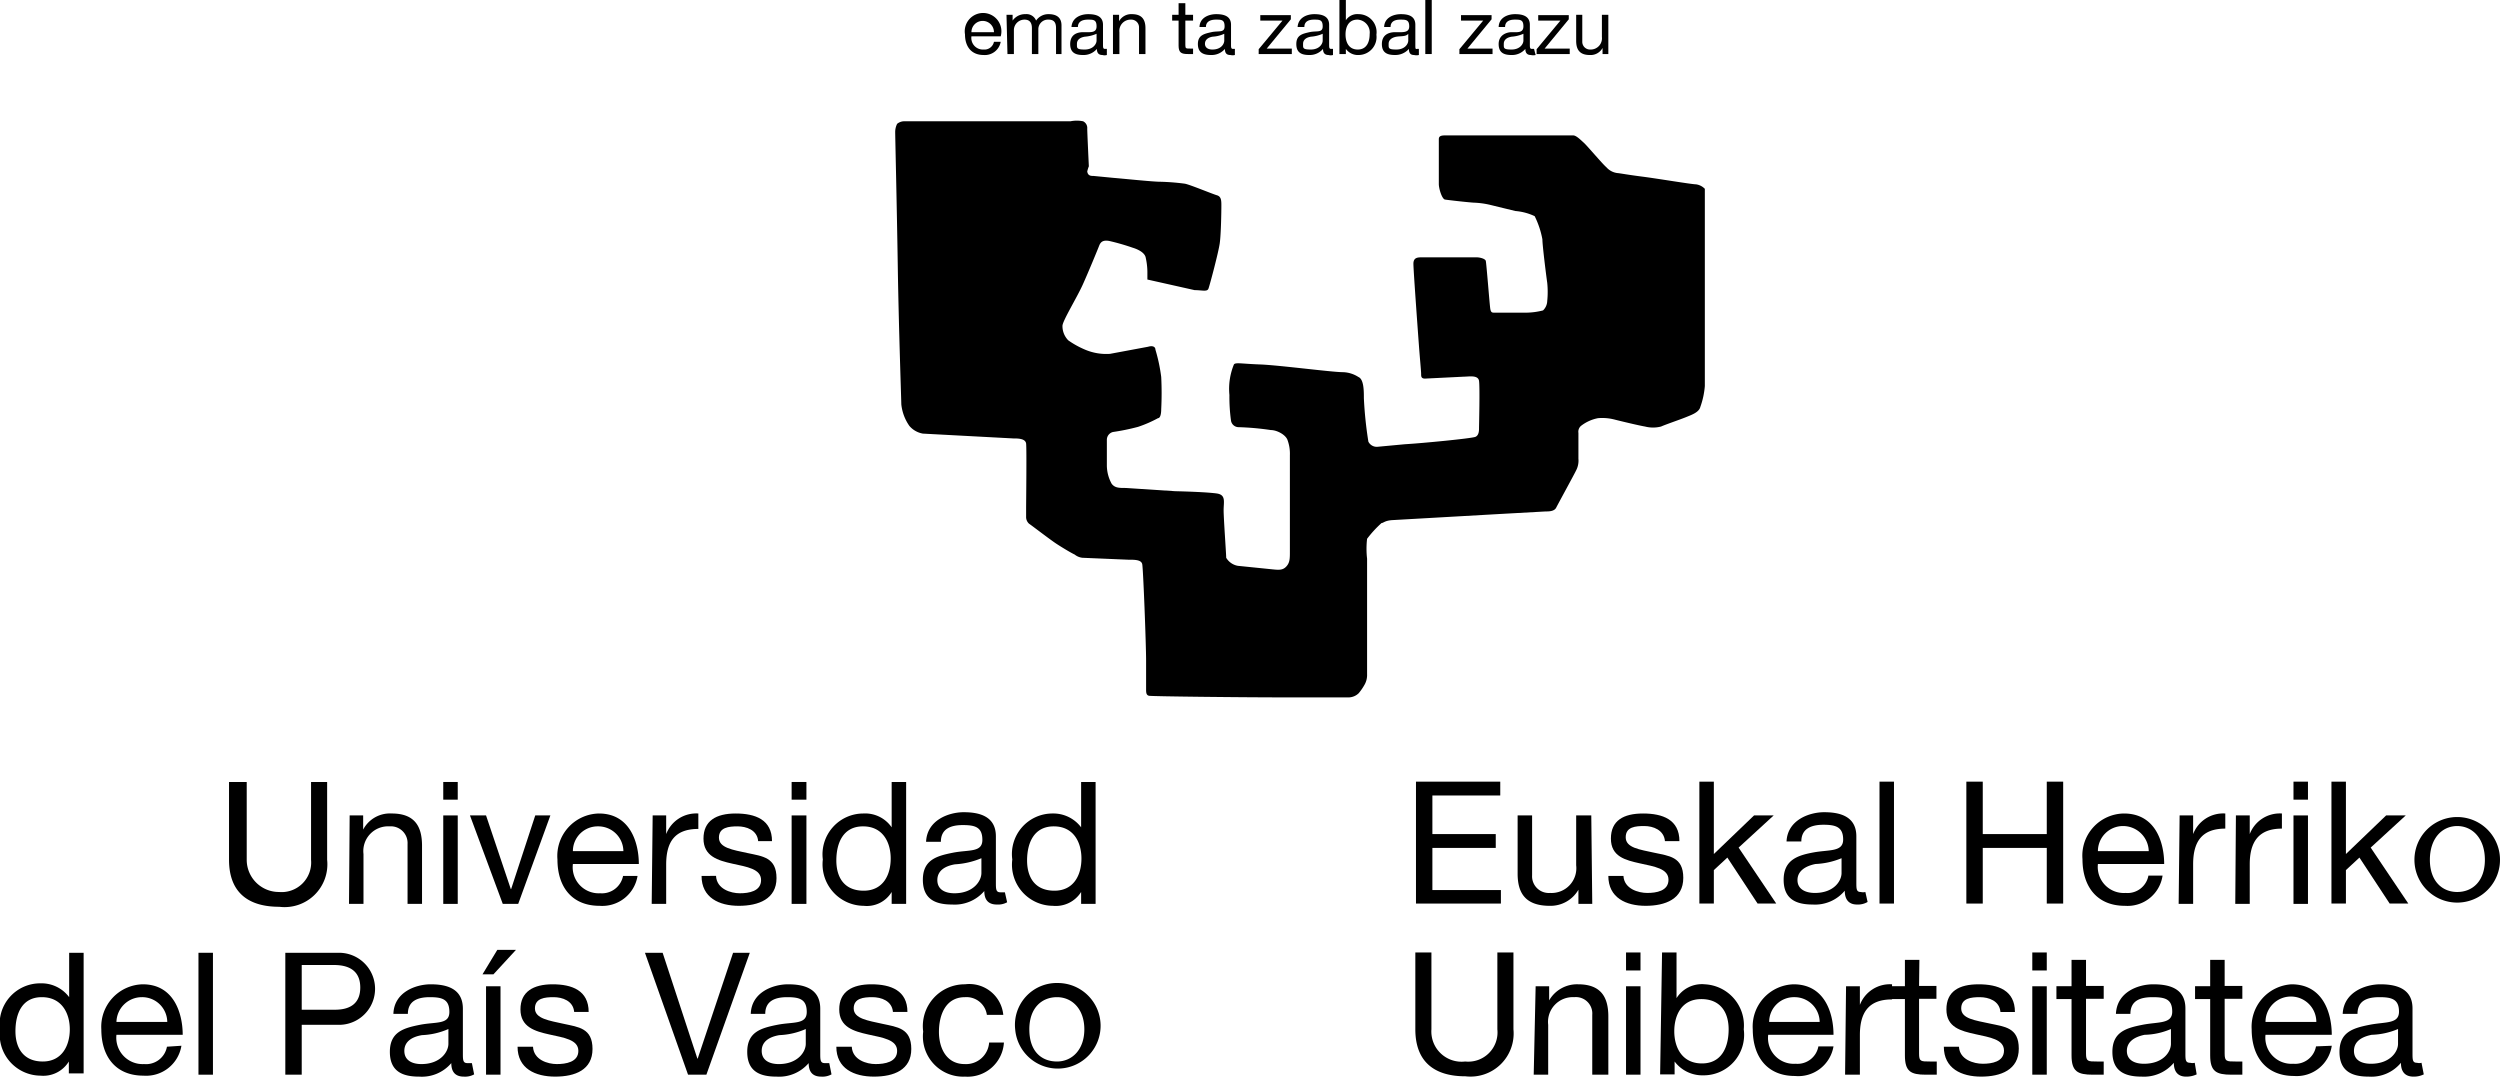 <svg xmlns="http://www.w3.org/2000/svg" viewBox="0 0 77.72 33.5"><defs><style>.cls-1{fill-rule:evenodd;}</style></defs><g id="Capa_2" data-name="Capa 2"><g id="clientes_2020_-_2" data-name="clientes 2020 - 2"><path class="cls-1" d="M2.6,29.62H2.15V31h0a1.07,1.07,0,0,0-.89-.43A1.26,1.26,0,0,0,0,32a1.28,1.28,0,0,0,1.26,1.44A.93.93,0,0,0,2.14,33h0v.37H2.6ZM.48,32.06c0-.54.2-1.06.82-1.06s.87.5.87,1-.24,1-.84,1S.48,32.58.48,32.06Z"/><path class="cls-1" d="M5.19,32.54a.66.66,0,0,1-.71.54.82.82,0,0,1-.86-.91H5.68c0-.66-.27-1.57-1.24-1.57A1.32,1.32,0,0,0,3.15,32c0,.84.44,1.44,1.31,1.44a1.11,1.11,0,0,0,1.18-.93Zm-1.57-.77A.79.79,0,0,1,4.41,31a.78.78,0,0,1,.79.77Z"/><rect x="6.17" y="29.62" width="0.45" height="3.79"/><path class="cls-1" d="M8.87,33.41h.51V31.86h1.16a1.12,1.12,0,1,0,0-2.24H8.87ZM9.38,30h1c.56,0,.82.25.82.7s-.26.7-.82.69h-1Z"/><path class="cls-1" d="M13.94,32.45c0,.25-.25.63-.84.63-.28,0-.53-.11-.53-.41s.25-.44.55-.49a2.25,2.25,0,0,0,.82-.19Zm.73.6-.14,0c-.14,0-.14-.1-.14-.31V31.36c0-.65-.54-.76-1-.76s-1.14.24-1.16.92h.45c0-.4.3-.52.68-.52s.61.06.61.46-.42.3-.92.4-.93.22-.93.84.41.77.91.77a1.2,1.2,0,0,0,1-.42c0,.3.15.42.39.42a.58.58,0,0,0,.32-.07Z"/><path class="cls-1" d="M15,30.29h.34l.7-.76h-.58Zm.56,3.12V30.66h-.45v2.75Z"/><path class="cls-1" d="M16.09,32.54c0,.68.55.93,1.17.93s1.16-.21,1.16-.86-.44-.68-.89-.78-.9-.16-.9-.48.31-.35.58-.35.61.11.64.46h.45c0-.67-.52-.86-1.12-.86s-1,.23-1,.78.45.68.9.78.9.16.9.51-.39.41-.67.41-.72-.13-.74-.54Z"/><polygon class="cls-1" points="23.31 29.62 22.79 29.62 21.69 32.91 21.68 32.91 20.6 29.62 20.05 29.62 21.39 33.41 21.96 33.41 23.31 29.62"/><path class="cls-1" d="M25.05,32.45c0,.25-.25.63-.84.63-.28,0-.53-.11-.53-.41s.25-.44.55-.49a2.25,2.25,0,0,0,.82-.19Zm.73.6-.14,0c-.14,0-.14-.1-.14-.31V31.36c0-.65-.54-.76-1-.76s-1.14.24-1.16.92h.45c0-.4.3-.52.68-.52s.61.06.61.46-.42.3-.92.4-.93.22-.93.84.41.77.91.77a1.21,1.21,0,0,0,1-.42c0,.3.15.42.39.42a.58.58,0,0,0,.32-.07Z"/><path class="cls-1" d="M26,32.54c0,.68.55.93,1.17.93s1.16-.21,1.16-.86-.44-.68-.89-.78-.9-.16-.9-.48.31-.35.58-.35.61.11.64.46h.45c0-.67-.52-.86-1.12-.86s-1,.23-1,.78.45.68.9.78.9.16.9.51-.39.41-.67.41-.72-.13-.74-.54Z"/><path class="cls-1" d="M31.19,31.55A1.06,1.06,0,0,0,30,30.6a1.3,1.3,0,0,0-1.3,1.47A1.25,1.25,0,0,0,30,33.47a1.13,1.13,0,0,0,1.21-1.06h-.46a.72.72,0,0,1-.76.67c-.57,0-.8-.5-.8-1S29.38,31,30,31a.64.64,0,0,1,.68.55Z"/><path class="cls-1" d="M31.56,32a1.33,1.33,0,1,0,1.33-1.44A1.3,1.3,0,0,0,31.56,32ZM32,32c0-.67.39-1,.86-1s.85.37.85,1-.38,1-.85,1S32,32.7,32,32Z"/><path class="cls-1" d="M10.17,24.31h-.5v2.42a.92.92,0,0,1-1,1,1,1,0,0,1-1-1V24.31H7.12v2.42c0,1,.58,1.46,1.56,1.46a1.33,1.33,0,0,0,1.49-1.46Z"/><path class="cls-1" d="M10.85,28.1h.45V26.55a.77.77,0,0,1,.81-.86.52.52,0,0,1,.56.55V28.1h.45V26.29c0-.59-.22-1-.94-1a.94.94,0,0,0-.89.5h0v-.44h-.42Z"/><path class="cls-1" d="M13.78,28.1h.45V25.35h-.45Zm.45-3.79h-.45v.55h.45Z"/><polygon class="cls-1" points="17.11 25.35 16.64 25.35 15.89 27.64 15.88 27.64 15.11 25.35 14.61 25.35 15.63 28.1 16.11 28.1 17.11 25.35"/><path class="cls-1" d="M19.37,27.23a.67.67,0,0,1-.71.54.81.81,0,0,1-.85-.91h2.05c0-.66-.27-1.57-1.24-1.57a1.32,1.32,0,0,0-1.29,1.43c0,.84.44,1.44,1.31,1.44a1.11,1.11,0,0,0,1.18-.93Zm-1.56-.77a.77.77,0,0,1,.78-.77.78.78,0,0,1,.79.77Z"/><path class="cls-1" d="M20.26,28.1h.45V26.88c0-.7.26-1.11,1-1.11v-.48a1,1,0,0,0-1,.64h0v-.58h-.42Z"/><path class="cls-1" d="M21.81,27.23c0,.68.55.93,1.16.93s1.17-.21,1.17-.86-.44-.68-.9-.78-.89-.16-.89-.48.31-.35.58-.35.61.11.64.46H24c0-.67-.52-.86-1.13-.86s-1,.23-1,.78.45.68.9.78.89.16.89.51-.38.41-.66.41-.72-.13-.74-.54Z"/><path class="cls-1" d="M24.61,28.1h.46V25.35h-.46Zm.46-3.79h-.46v.55h.46Z"/><path class="cls-1" d="M28.17,24.31h-.45v1.41h0a1,1,0,0,0-.88-.43,1.27,1.27,0,0,0-1.26,1.43,1.29,1.29,0,0,0,1.27,1.44.9.9,0,0,0,.87-.43h0v.37h.45ZM26,26.75c0-.54.21-1.06.83-1.06s.86.5.86,1-.23,1-.84,1S26,27.27,26,26.75Z"/><path class="cls-1" d="M30.51,27.14c0,.25-.25.63-.84.63-.28,0-.53-.11-.53-.41s.25-.44.55-.49a2.48,2.48,0,0,0,.82-.19Zm.73.6-.14,0c-.14,0-.14-.1-.14-.31V26c0-.64-.54-.75-1-.75s-1.14.24-1.17.92h.46c0-.4.3-.52.68-.52s.61.06.61.46-.42.3-.92.4-.93.22-.93.84.41.77.91.77a1.21,1.21,0,0,0,1-.42c0,.3.15.42.39.42a.58.58,0,0,0,.32-.07Z"/><path class="cls-1" d="M34.06,24.31h-.45v1.41h0a1.08,1.08,0,0,0-.89-.43,1.26,1.26,0,0,0-1.25,1.43,1.28,1.28,0,0,0,1.26,1.44.93.93,0,0,0,.88-.43h0v.37h.45Zm-2.13,2.44c0-.54.21-1.06.83-1.06s.86.5.86,1-.23,1-.84,1S31.93,27.27,31.93,26.75Z"/><path class="cls-1" d="M47.05,29.61h-.5V32a.91.91,0,0,1-1,1,.94.94,0,0,1-1.05-1V29.61H44V32c0,1,.58,1.46,1.56,1.46A1.34,1.34,0,0,0,47.05,32Z"/><path class="cls-1" d="M47.68,33.41h.45V31.86a.77.77,0,0,1,.81-.86.51.51,0,0,1,.56.55v1.86H50V31.6c0-.59-.22-1-.94-1a1,1,0,0,0-.9.5h0v-.44h-.42Z"/><path class="cls-1" d="M50.55,33.41H51V30.66h-.45Zm.45-3.8h-.45v.56H51Z"/><path class="cls-1" d="M53.74,32c0,.54-.21,1.06-.83,1.06s-.86-.5-.86-1,.23-1,.84-1S53.74,31.49,53.74,32Zm-2.13,1.4h.45V33h0a1.08,1.08,0,0,0,.89.43A1.26,1.26,0,0,0,54.21,32,1.28,1.28,0,0,0,53,30.6a.93.93,0,0,0-.88.43h0V29.61h-.45Z"/><path class="cls-1" d="M56.53,32.53a.66.66,0,0,1-.71.54.8.8,0,0,1-.85-.9H57c0-.67-.27-1.57-1.24-1.57A1.31,1.31,0,0,0,54.49,32c0,.84.44,1.45,1.31,1.45A1.11,1.11,0,0,0,57,32.53ZM55,31.77a.77.77,0,0,1,.78-.77.78.78,0,0,1,.79.77Z"/><path class="cls-1" d="M57.36,33.41h.46V32.18c0-.69.26-1.11,1-1.11V30.6a1,1,0,0,0-1,.64h0v-.58h-.43Z"/><path class="cls-1" d="M59.67,29.84h-.45v.82h-.47v.4h.47v1.75c0,.5.18.6.65.6h.34V33H60c-.29,0-.34,0-.34-.25v-1.7h.54v-.4h-.54Z"/><path class="cls-1" d="M60.43,32.54c0,.68.55.93,1.16.93s1.17-.21,1.17-.87-.44-.68-.9-.78-.89-.15-.89-.47.31-.35.58-.35.61.11.64.46h.45c0-.67-.52-.86-1.13-.86s-1,.22-1,.78.45.67.9.77.89.16.89.51-.38.41-.66.41-.72-.13-.74-.53Z"/><path class="cls-1" d="M63.18,33.41h.45V30.66h-.45Zm.45-3.8h-.45v.56h.45Z"/><path class="cls-1" d="M64.85,29.84H64.4v.82h-.47v.4h.47v1.75c0,.5.19.6.66.6h.34V33h-.21c-.28,0-.34,0-.34-.25v-1.7h.55v-.4h-.55Z"/><path class="cls-1" d="M67.49,32.45c0,.25-.24.62-.84.62-.27,0-.53-.1-.53-.4s.26-.44.55-.5a2.17,2.17,0,0,0,.82-.18Zm.74.59a.29.29,0,0,1-.14,0c-.15,0-.15-.09-.15-.31V31.35c0-.64-.53-.75-1-.75s-1.13.24-1.16.92h.45c0-.41.3-.52.69-.52s.61.06.61.45-.43.31-.93.41-.93.22-.93.84.41.77.91.77a1.21,1.21,0,0,0,1-.43c0,.3.15.43.38.43a.74.74,0,0,0,.33-.07Z"/><path class="cls-1" d="M69.16,29.84h-.45v.82h-.47v.4h.47v1.75c0,.5.19.6.66.6h.34V33H69.5c-.28,0-.34,0-.34-.25v-1.7h.55v-.4h-.55Z"/><path class="cls-1" d="M72,32.53a.66.66,0,0,1-.71.54.81.81,0,0,1-.86-.9h2.06c0-.67-.27-1.57-1.25-1.57A1.32,1.32,0,0,0,70,32c0,.84.44,1.45,1.32,1.45a1.1,1.1,0,0,0,1.17-.94Zm-1.57-.76a.79.79,0,0,1,1.58,0Z"/><path class="cls-1" d="M74.55,32.45c0,.25-.25.62-.84.62-.28,0-.53-.1-.53-.4s.25-.44.55-.5a2.26,2.26,0,0,0,.82-.18Zm.73.59a.27.27,0,0,1-.14,0c-.14,0-.14-.09-.14-.31V31.35c0-.64-.54-.75-1-.75s-1.14.24-1.17.92h.46c0-.41.3-.52.68-.52s.61.06.61.45-.42.31-.92.41-.93.22-.93.84.41.77.91.77a1.19,1.19,0,0,0,1-.43c0,.3.15.43.39.43a.69.69,0,0,0,.32-.07Z"/><polygon class="cls-1" points="44.02 28.09 46.66 28.09 46.66 27.67 44.53 27.67 44.53 26.36 46.5 26.36 46.5 25.93 44.53 25.93 44.53 24.73 46.64 24.73 46.64 24.3 44.02 24.3 44.02 28.09"/><path class="cls-1" d="M49.47,25.35H49V26.9a.77.77,0,0,1-.81.86.52.52,0,0,1-.56-.55V25.35h-.45v1.81c0,.59.23,1,1,1a1,1,0,0,0,.89-.5h0v.44h.43Z"/><path class="cls-1" d="M50,27.23c0,.68.55.93,1.16.93s1.17-.21,1.17-.87-.45-.68-.9-.78-.89-.15-.89-.48.31-.35.58-.35.61.12.64.47h.45c0-.67-.52-.86-1.13-.86s-1,.22-1,.78.45.67.9.77.89.16.89.51-.38.41-.66.41-.72-.13-.74-.53Z"/><polygon class="cls-1" points="52.83 28.09 53.28 28.09 53.28 27.05 53.7 26.66 54.64 28.09 55.22 28.09 54.05 26.35 55.14 25.35 54.53 25.35 53.28 26.55 53.28 24.3 52.83 24.3 52.83 28.09"/><path class="cls-1" d="M57.25,27.14c0,.25-.24.62-.83.62-.28,0-.54-.11-.54-.4s.26-.44.56-.5a2.37,2.37,0,0,0,.81-.18Zm.74.59a.27.27,0,0,1-.14,0c-.14,0-.14-.09-.14-.31V26c0-.64-.54-.75-1-.75s-1.14.24-1.17.91H56c0-.4.31-.52.69-.52s.61.07.61.46-.43.31-.92.4-.93.23-.93.85.41.77.9.77a1.2,1.2,0,0,0,1-.43c0,.3.15.43.38.43a.59.59,0,0,0,.33-.08Z"/><rect x="58.43" y="24.3" width="0.45" height="3.79"/><polygon class="cls-1" points="61.13 28.09 61.64 28.09 61.64 26.36 63.63 26.36 63.63 28.09 64.14 28.09 64.14 24.3 63.63 24.3 63.63 25.93 61.64 25.93 61.64 24.3 61.13 24.3 61.13 28.09"/><path class="cls-1" d="M66.79,27.22a.66.66,0,0,1-.71.54.81.81,0,0,1-.86-.9h2.06c0-.67-.27-1.57-1.25-1.57a1.31,1.31,0,0,0-1.29,1.42c0,.84.44,1.45,1.32,1.45a1.1,1.1,0,0,0,1.17-.94Zm-1.57-.76a.78.78,0,0,1,.79-.78.8.8,0,0,1,.79.78Z"/><path class="cls-1" d="M67.73,28.1h.45V26.87c0-.69.26-1.11,1-1.11v-.47a1,1,0,0,0-1,.64h0v-.58h-.42Z"/><path class="cls-1" d="M69.49,28.1h.45V26.87c0-.69.27-1.11,1-1.11v-.47a1,1,0,0,0-1,.64h0v-.58h-.43Z"/><path class="cls-1" d="M71.3,28.1h.45V25.35H71.3Zm.45-3.8H71.3v.56h.45Z"/><polygon class="cls-1" points="72.48 28.09 72.93 28.09 72.93 27.05 73.35 26.66 74.29 28.09 74.87 28.09 73.7 26.35 74.79 25.35 74.18 25.35 72.93 26.55 72.93 24.3 72.48 24.3 72.48 28.09"/><path class="cls-1" d="M75.06,26.73a1.33,1.33,0,1,0,2.66,0,1.33,1.33,0,1,0-2.66,0Zm.48,0c0-.67.38-1.05.85-1.05s.86.38.86,1.05-.39,1-.86,1S75.54,27.39,75.54,26.73Z"/><path class="cls-1" d="M33.85,5.17S33.8,4.11,33.8,4a.23.23,0,0,0-.13-.23,1,1,0,0,0-.39,0c-.2,0-3.82,0-4.41,0s-.7,0-.76,0a.35.35,0,0,0-.22.08.57.57,0,0,0-.06.27c0,.14.05,2.21.08,4.15s.11,4.18.11,4.3a1.43,1.43,0,0,0,.25.67.71.71,0,0,0,.42.24l2.81.15c.14,0,.38,0,.4.16s0,1.85,0,2,0,.21,0,.27a.28.28,0,0,0,.09.22c.09.06.66.5.86.63s.47.29.56.33a.46.46,0,0,0,.24.1l1.42.06c.21,0,.41,0,.44.14s.12,2.48.12,3v.88c0,.1,0,.19.09.21s2.93.05,4.06.05,2,0,2.17,0a.46.46,0,0,0,.29-.13,1.73,1.73,0,0,0,.19-.28.61.61,0,0,0,.07-.31c0-.16,0-3.35,0-3.59a2.68,2.68,0,0,1,0-.62,3.44,3.44,0,0,1,.45-.49c.06,0,.09-.07.32-.09l3.34-.19,1.44-.08c.1,0,.27,0,.33-.12s.58-1.07.61-1.14a.66.66,0,0,0,.08-.38v-.8a.24.24,0,0,1,.08-.22,1.24,1.24,0,0,1,.53-.24,1.54,1.54,0,0,1,.54.05c.24.06.74.18.92.21a1,1,0,0,0,.5,0c.13-.06.6-.22.77-.29s.41-.15.45-.32A2.5,2.5,0,0,0,53,12V6.63c0-.36,0-.67,0-.76a.47.47,0,0,0-.28-.14c-.13,0-1.2-.18-1.67-.24s-.66-.1-.77-.11a.54.54,0,0,1-.34-.18c-.12-.1-.59-.66-.7-.76s-.24-.23-.33-.23l-4,0c-.19,0-.18.08-.18.15s0,1.22,0,1.36.09.44.18.48c-.06,0,.62.08.9.1a2.58,2.58,0,0,1,.52.07l.78.19a1.73,1.73,0,0,1,.6.16,2.74,2.74,0,0,1,.24.72c0,.19.12,1.14.15,1.35a2.79,2.79,0,0,1,0,.57.42.42,0,0,1-.13.29,2.19,2.19,0,0,1-.51.07c-.2,0-.93,0-1,0s-.11,0-.13-.12-.12-1.42-.14-1.49S46,8,45.91,8l-1.7,0c-.13,0-.27,0-.27.2s.14,2.11.17,2.52.07.82.07.9,0,.15.12.15l1.21-.06c.15,0,.44-.06.47.13s0,1.4,0,1.47,0,.22-.11.27-1.66.2-2.19.23l-.86.08a.29.29,0,0,1-.28-.16,12.23,12.23,0,0,1-.14-1.35c0-.23,0-.59-.17-.66a.93.93,0,0,0-.49-.15c-.33,0-2-.22-2.57-.24s-.76-.07-.81,0a2,2,0,0,0-.14.95,5.38,5.38,0,0,0,.05.8.24.24,0,0,0,.24.2,8.37,8.37,0,0,1,1,.09c.19,0,.47.15.52.32a1.23,1.23,0,0,1,.07.46c0,.19,0,2.79,0,3s0,.34-.11.46-.23.11-.43.09l-1.08-.11a.53.53,0,0,1-.36-.25c0-.13-.08-1.22-.08-1.48s.08-.48-.22-.52-.9-.06-1.29-.07L35,15.17c-.21,0-.34,0-.44-.13a1.19,1.19,0,0,1-.15-.58c0-.25,0-.71,0-.79a.25.25,0,0,1,.19-.24,6.79,6.79,0,0,0,.78-.16A3.8,3.8,0,0,0,36,13c.06,0,.1-.1.1-.28a10,10,0,0,0,0-1,5.25,5.25,0,0,0-.18-.85c0-.07-.06-.14-.23-.09L34.51,11a1.68,1.68,0,0,1-.8-.14,2.7,2.7,0,0,1-.5-.28.63.63,0,0,1-.18-.45c0-.15.45-.88.63-1.28s.46-1.08.51-1.21.13-.18.31-.15a7,7,0,0,1,.73.21c.2.06.39.17.41.32a2.1,2.1,0,0,1,.05.43c0,.13,0,.23,0,.24l1.47.33c.24,0,.39.06.43-.05s.31-1.12.35-1.41.05-1,.05-1.16,0-.29-.14-.33-.86-.34-1-.36a7.12,7.12,0,0,0-.77-.06c-.22,0-1.08-.09-1.44-.12l-.62-.06c-.08,0-.18,0-.2-.14A1.09,1.09,0,0,1,33.85,5.17Z"/><path class="cls-1" d="M30.9,1.3a.3.3,0,0,1-.32.24.36.36,0,0,1-.38-.41h.91A.57.57,0,1,0,30,1.07c0,.37.19.64.58.64a.5.5,0,0,0,.53-.41ZM30.2,1a.35.35,0,0,1,.7,0Z"/><path class="cls-1" d="M31.32,1.68h.2V.92a.33.33,0,0,1,.33-.31c.18,0,.23.12.23.27v.8h.2V.92A.3.3,0,0,1,32.6.61c.19,0,.23.12.23.27v.8H33V.79c0-.25-.16-.35-.4-.35a.46.46,0,0,0-.39.2.32.32,0,0,0-.33-.2.47.47,0,0,0-.4.2h0V.46h-.19Z"/><path class="cls-1" d="M34.09,1.26c0,.11-.11.28-.37.28s-.24-.05-.24-.18.11-.2.25-.22a1.11,1.11,0,0,0,.36-.09Zm.32.26-.06,0c-.06,0-.06-.05-.06-.14V.77c0-.28-.24-.33-.46-.33s-.5.1-.52.4h.2c0-.17.14-.23.31-.23s.27,0,.27.21S33.9,1,33.68,1s-.41.09-.41.37.18.34.4.34a.54.54,0,0,0,.43-.19c0,.14.07.19.17.19a.26.26,0,0,0,.14,0Z"/><path class="cls-1" d="M34.6,1.68h.2V1a.35.35,0,0,1,.36-.39.24.24,0,0,1,.25.25v.82h.2V.88c0-.26-.1-.44-.42-.44a.43.43,0,0,0-.4.22h0V.46H34.6Z"/><path class="cls-1" d="M36.85.1h-.21V.46h-.2V.64h.2v.78c0,.22.09.26.29.26h.16V1.51H37c-.13,0-.15,0-.15-.11V.64h.24V.46h-.24Z"/><path class="cls-1" d="M38.06,1.26c0,.11-.1.28-.37.28-.12,0-.23-.05-.23-.18s.11-.2.24-.22a1,1,0,0,0,.36-.09Zm.33.26-.06,0c-.06,0-.06-.05-.06-.14V.77c0-.28-.24-.33-.46-.33s-.51.1-.52.4h.2c0-.17.14-.23.31-.23s.27,0,.27.21-.19.13-.41.18-.42.09-.42.37.19.34.41.34a.54.54,0,0,0,.43-.19c0,.14.06.19.17.19a.29.29,0,0,0,.14,0Z"/><polygon class="cls-1" points="39.13 1.68 40.16 1.68 40.16 1.51 39.38 1.51 40.13 0.6 40.13 0.47 39.18 0.47 39.18 0.64 39.87 0.64 39.13 1.53 39.13 1.68"/><path class="cls-1" d="M41.12,1.26c0,.11-.11.28-.37.28s-.24-.05-.24-.18.11-.2.25-.22a1.11,1.11,0,0,0,.36-.09Zm.32.26-.06,0c-.06,0-.06-.05-.06-.14V.77c0-.28-.24-.33-.46-.33s-.5.1-.52.4h.21c0-.17.13-.23.3-.23s.27,0,.27.21-.19.13-.41.18-.41.09-.41.37.18.34.4.34a.54.54,0,0,0,.43-.19c0,.14.07.19.17.19a.26.26,0,0,0,.14,0Z"/><path class="cls-1" d="M42.58,1.06c0,.24-.09.48-.37.48s-.38-.23-.38-.47.1-.46.37-.46A.4.4,0,0,1,42.58,1.06Zm-.94.62h.2V1.52h0a.46.46,0,0,0,.4.19.56.56,0,0,0,.55-.63.56.56,0,0,0-.56-.64.42.42,0,0,0-.39.19h0V0h-.2Z"/><path class="cls-1" d="M43.78,1.26c0,.11-.11.28-.37.28s-.24-.05-.24-.18.12-.2.25-.22.29,0,.36-.09Zm.33.26-.06,0C44,1.54,44,1.49,44,1.4V.77c0-.28-.23-.33-.45-.33s-.51.1-.52.4h.2c0-.17.13-.23.3-.23s.28,0,.28.21S43.6,1,43.38,1s-.42.09-.42.37.18.34.41.34a.56.56,0,0,0,.43-.19c0,.14.06.19.16.19a.31.31,0,0,0,.15,0Z"/><rect x="44.31" width="0.2" height="1.68"/><polygon class="cls-1" points="45.37 1.68 46.4 1.68 46.4 1.51 45.62 1.51 46.37 0.6 46.37 0.47 45.42 0.47 45.42 0.64 46.11 0.64 45.37 1.53 45.37 1.68"/><path class="cls-1" d="M47.36,1.26c0,.11-.11.28-.37.28s-.24-.05-.24-.18.11-.2.25-.22a1.11,1.11,0,0,0,.36-.09Zm.33.26-.07,0c-.06,0-.06-.05-.06-.14V.77c0-.28-.24-.33-.46-.33s-.5.1-.51.4h.2c0-.17.13-.23.3-.23s.27,0,.27.21S47.17,1,47,1s-.41.09-.41.37.18.34.4.34a.54.54,0,0,0,.43-.19c0,.14.07.19.17.19a.31.31,0,0,0,.15,0Z"/><polygon class="cls-1" points="47.77 1.68 48.8 1.68 48.8 1.51 48.02 1.51 48.77 0.6 48.77 0.47 47.82 0.47 47.82 0.64 48.51 0.64 47.77 1.53 47.77 1.68"/><path class="cls-1" d="M50,.46h-.2v.69a.35.35,0,0,1-.36.39.24.24,0,0,1-.25-.25V.46H49v.81c0,.26.1.44.42.44a.42.42,0,0,0,.4-.22h0v.19H50Z"/></g></g></svg>